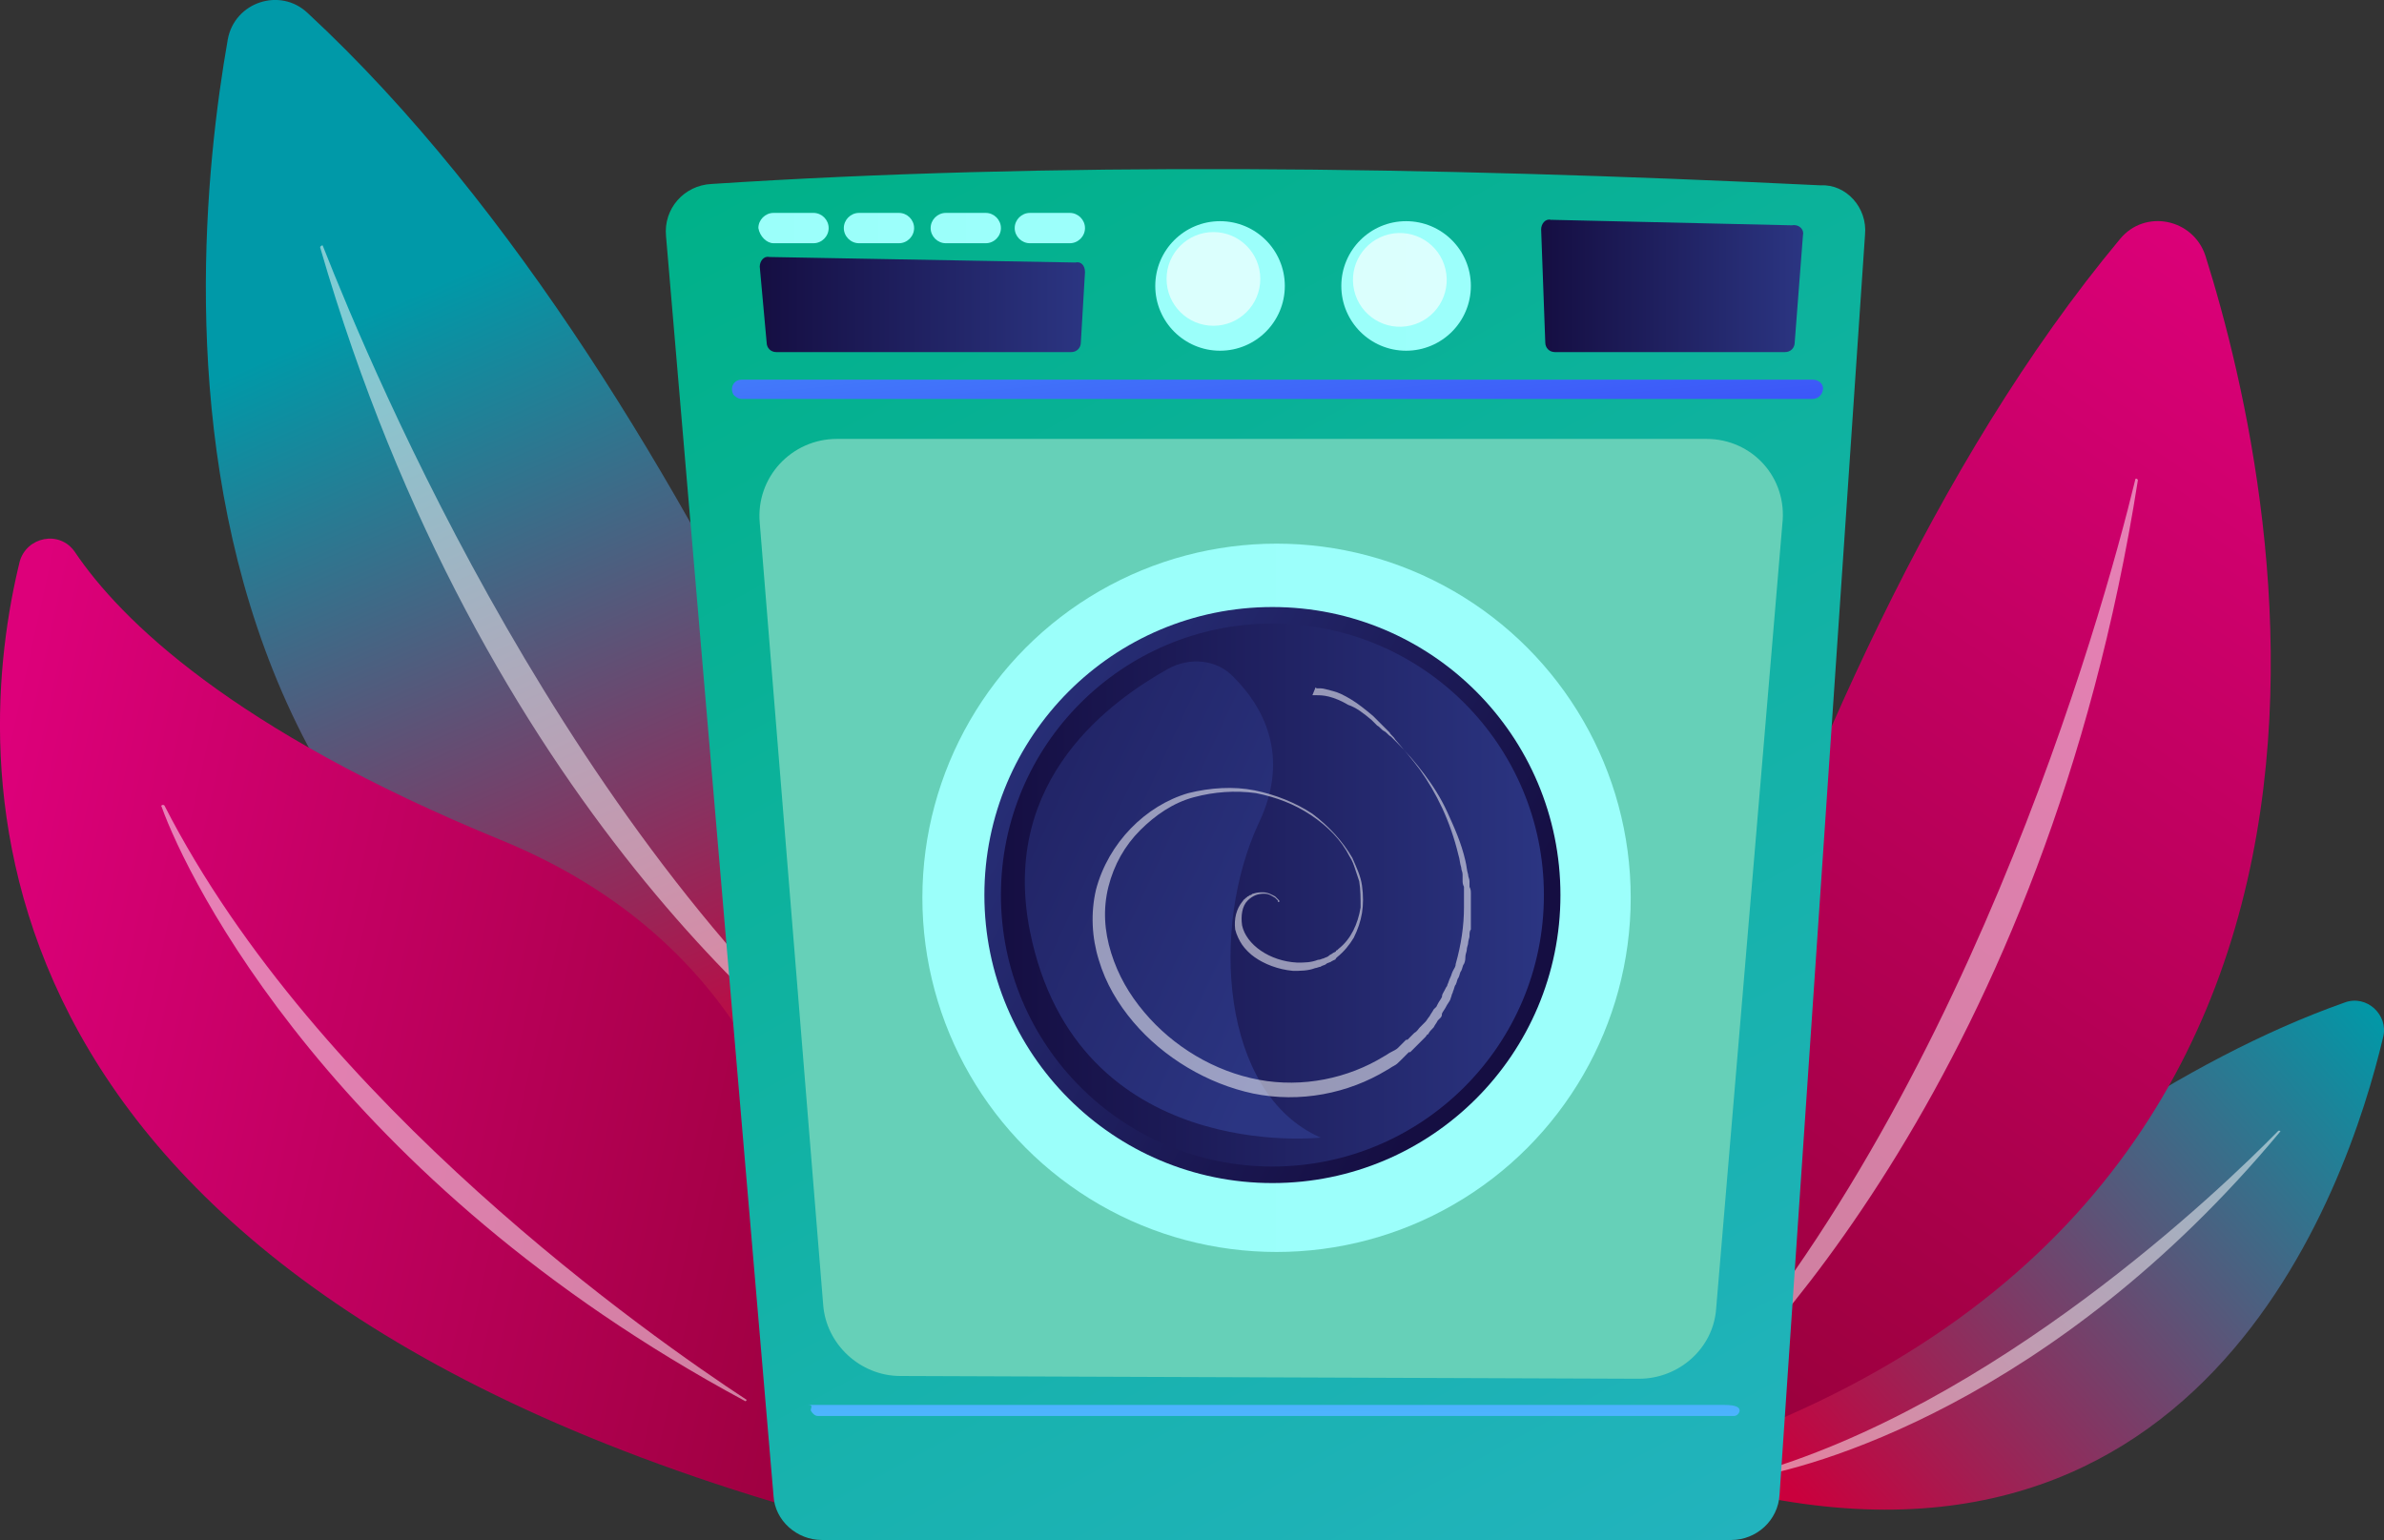 <?xml version="1.0" encoding="utf-8"?>
<!-- Generator: Adobe Illustrator 26.3.1, SVG Export Plug-In . SVG Version: 6.00 Build 0)  -->
<svg version="1.1" id="Layer_1" xmlns="http://www.w3.org/2000/svg" xmlns:xlink="http://www.w3.org/1999/xlink" x="0px" y="0px"
	 viewBox="0 0 172.99 111.75" style="enable-background:new 0 0 172.99 111.75;" xml:space="preserve">
<rect x="0" y="0" width="172.99" height="111.75" fill="#333333" stroke="none"/>
<style type="text/css">
	.st0{fill:url(#SVGID_1_);}
	.st1{opacity:0.5;fill:#FFFFFF;enable-background:new    ;}
	.st2{fill:url(#SVGID_00000155114531538468558340000016039158946405451946_);}
	.st3{fill:url(#SVGID_00000080164865100518976480000007590573916680829090_);}
	.st4{fill:url(#SVGID_00000109004932610034598760000014048104489080734631_);}
	.st5{fill:url(#SVGID_00000049211949989885228850000005691214920812588164_);}
	.st6{fill:#66D0B8;}
	.st7{fill:url(#SVGID_00000103246030043962566210000017767909866419485861_);}
	.st8{fill:url(#SVGID_00000053536989948233062230000004106766644520200838_);}
	.st9{fill:url(#SVGID_00000101800999155978255980000002088238847072504723_);}
	.st10{fill:url(#SVGID_00000008149899489418012330000008015715431590548637_);}
	.st11{opacity:0.64;fill:#FFFFFF;enable-background:new    ;}
	.st12{fill:url(#SVGID_00000080180138565705852380000012764815724581958817_);}
	.st13{fill:url(#SVGID_00000178163818347953799240000009612890732308462477_);}
	.st14{fill:url(#SVGID_00000100383302018064329950000007136186441348853417_);}
	.st15{fill:url(#SVGID_00000152943252369164674530000006044339191546432440_);}
	.st16{fill:url(#SVGID_00000153687862477857031710000010978232060429488035_);}
	.st17{fill:url(#SVGID_00000140711898443375366710000013868553599438412437_);}
	.st18{fill:url(#SVGID_00000085243146622786590060000015725471890958584756_);}
	.st19{fill:url(#SVGID_00000081614376822611015240000005897831087181135232_);}
	.st20{fill:url(#SVGID_00000085963708105969052520000015195367556612160152_);}
	.st21{fill:url(#SVGID_00000089542369769937712170000017326103359264745883_);}
	.st22{opacity:0.53;fill:#FFFFFF;enable-background:new    ;}
</style>
<g>
	<g>
		<g>
			
				<linearGradient id="SVGID_1_" gradientUnits="userSpaceOnUse" x1="-4615.304" y1="94.844" x2="-4640.508" y2="37.271" gradientTransform="matrix(-1 0 0 -1 -4588.59 117.61)">
				<stop  offset="3.306878e-04" style="stop-color:#0099A8"/>
				<stop  offset="1" style="stop-color:#CA003D"/>
			</linearGradient>
			<path class="st0" d="M70.73,83.55c0,0-18.2-54.6-48.4-82.6c-2-1.9-5.3-0.8-5.8,1.9C13.33,21.05,8.83,75.75,70.73,83.55z"/>
		</g>
		<path class="st1" d="M64.83,80.45c0.1,0.1,0,0.3-0.2,0.2c-6-3.7-29.7-22.3-41.4-62.7c0-0.1,0.2-0.2,0.2-0.1
			C27.13,27.25,41.43,61.35,64.83,80.45z"/>
	</g>
	<g>
		
			<linearGradient id="SVGID_00000006681850709690964340000001041267459085280143_" gradientUnits="userSpaceOnUse" x1="-4810.161" y1="1044.873" x2="-4739.029" y2="1044.873" gradientTransform="matrix(-0.977 -0.215 0.215 -0.977 -4857.269 67.182)">
			<stop  offset="0" style="stop-color:#9B003D"/>
			<stop  offset="0.996" style="stop-color:#DD007A"/>
		</linearGradient>
		<path style="fill:url(#SVGID_00000006681850709690964340000001041267459085280143_);" d="M59.03,109.85c0,0,8.6-36.1-22.7-48.9
			c-19.5-8-27.6-16-30.9-20.9c-1.1-1.6-3.5-1.1-4,0.7C-1.97,54.65-4.57,91.85,59.03,109.85z"/>
		<path class="st1" d="M11.93,58.45c-0.1-0.1-0.3,0-0.2,0.1c1.9,5.3,12.6,27.1,42.3,43.1c0.1,0.1,0.2-0.1,0.1-0.1
			C47.43,97.15,23.03,80.15,11.93,58.45z"/>
	</g>
	<g>
		<g>
			
				<linearGradient id="SVGID_00000044135797392902240960000001720271363000763298_" gradientUnits="userSpaceOnUse" x1="-4762.755" y1="42.832" x2="-4720.972" y2="6.731" gradientTransform="matrix(-1 0 0 -1 -4588.59 117.61)">
				<stop  offset="3.306878e-04" style="stop-color:#0099A8"/>
				<stop  offset="1" style="stop-color:#CA003D"/>
			</linearGradient>
			<path style="fill:url(#SVGID_00000044135797392902240960000001720271363000763298_);" d="M122.73,107.35c0,0,23.6-26.2,47.4-34.6
				c1.6-0.6,3.2,0.9,2.8,2.5C170.33,86.25,159.53,118.15,122.73,107.35z"/>
		</g>
		<path class="st1" d="M126.83,107.05c-0.1,0-0.1,0.2,0,0.2c4.3-0.6,22.1-5.3,38.6-25.1c0.1-0.1,0-0.1-0.1-0.1
			C161.13,86.35,144.73,102.05,126.83,107.05z"/>
	</g>
	<g>
		
			<linearGradient id="SVGID_00000011720940289330373140000009850869991483096467_" gradientUnits="userSpaceOnUse" x1="-4511.303" y1="1336.137" x2="-4535.643" y2="1423.636" gradientTransform="matrix(-0.947 -0.321 0.321 -0.947 -4579.389 -84.993)">
			<stop  offset="0" style="stop-color:#9B003D"/>
			<stop  offset="0.996" style="stop-color:#DD007A"/>
		</linearGradient>
		<path style="fill:url(#SVGID_00000011720940289330373140000009850869991483096467_);" d="M115.33,107.65c0,0,11.5-57.9,38.5-90.3
			c1.8-2.2,5.3-1.5,6.2,1.2C165.73,36.65,177.33,91.75,115.33,107.65z"/>
		<path class="st1" d="M120.93,103.75c-0.1,0.1,0.1,0.4,0.2,0.2c5.6-4.5,27.3-26.5,34-69.1c0-0.1-0.2-0.2-0.2,0
			C152.53,44.75,142.33,81.25,120.93,103.75z"/>
	</g>
	<g>
		
			<linearGradient id="SVGID_00000055694132305797200050000003412491114025240742_" gradientUnits="userSpaceOnUse" x1="-4653.745" y1="111.176" x2="-4757.274" y2="-78.706" gradientTransform="matrix(-1 0 0 -1 -4588.59 117.61)">
			<stop  offset="0" style="stop-color:#00B189"/>
			<stop  offset="0.994" style="stop-color:#3CB4E5"/>
			<stop  offset="1" style="stop-color:#3CB4E5"/>
		</linearGradient>
		<path style="fill:url(#SVGID_00000055694132305797200050000003412491114025240742_);" d="M135.33,17.05l-6.2,91.4
			c-0.1,1.9-1.7,3.3-3.5,3.3h-66c-1.8,0-3.4-1.4-3.5-3.2l-7.8-91.4c-0.2-2,1.3-3.7,3.3-3.8c24.5-1.6,51.7-1.3,80.5,0.1
			C133.93,13.35,135.53,15.05,135.33,17.05z"/>
		<path class="st6" d="M123.83,31.85h-63.1c-3.3,0-5.9,2.8-5.6,6.1l4.6,56.7c0.2,2.9,2.7,5.2,5.6,5.2l53.6,0.2
			c2.9,0,5.4-2.2,5.6-5.1l4.8-56.9C129.73,34.65,127.13,31.85,123.83,31.85z"/>
		
			<linearGradient id="SVGID_00000016757357336314179320000005509006159821010102_" gradientUnits="userSpaceOnUse" x1="-4678.265" y1="118.422" x2="-4682.361" y2="79.096" gradientTransform="matrix(-1 0 0 -1 -4588.59 117.61)">
			<stop  offset="0" style="stop-color:#53D8FF"/>
			<stop  offset="1" style="stop-color:#3840F7"/>
		</linearGradient>
		<path style="fill:url(#SVGID_00000016757357336314179320000005509006159821010102_);" d="M53.83,28.95h77.7c0.3,0,0.6-0.2,0.7-0.5
			l0,0c0.2-0.5-0.2-0.9-0.7-0.9h-77.7c-0.6,0-0.9,0.6-0.6,1.1l0,0C53.33,28.75,53.53,28.95,53.83,28.95z"/>
		
			<linearGradient id="SVGID_00000181773152813193843720000018077041339148515248_" gradientUnits="userSpaceOnUse" x1="-4719.437" y1="96.865" x2="-4700.461" y2="96.865" gradientTransform="matrix(-1 0 0 -1 -4588.59 117.61)">
			<stop  offset="0" style="stop-color:#2B3582"/>
			<stop  offset="1" style="stop-color:#150E42"/>
		</linearGradient>
		<path style="fill:url(#SVGID_00000181773152813193843720000018077041339148515248_);" d="M130.83,17.05l-0.6,7.8
			c0,0.4-0.3,0.7-0.7,0.7h-16.7c-0.4,0-0.7-0.3-0.7-0.7l-0.3-8.2c0-0.4,0.3-0.8,0.7-0.7l17.5,0.4
			C130.53,16.25,130.93,16.65,130.83,17.05z"/>
		
			<linearGradient id="SVGID_00000166652198571919702700000015259911944137878714_" gradientUnits="userSpaceOnUse" x1="-4667.322" y1="95.515" x2="-4643.696" y2="95.515" gradientTransform="matrix(-1 0 0 -1 -4588.59 117.61)">
			<stop  offset="0" style="stop-color:#2B3582"/>
			<stop  offset="1" style="stop-color:#150E42"/>
		</linearGradient>
		<path style="fill:url(#SVGID_00000166652198571919702700000015259911944137878714_);" d="M78.73,19.75l-0.3,5.1
			c0,0.4-0.3,0.7-0.7,0.7h-21.4c-0.4,0-0.7-0.3-0.7-0.7l-0.5-5.5c0-0.4,0.3-0.8,0.7-0.7l22.2,0.4
			C78.43,18.95,78.73,19.25,78.73,19.75z"/>
		
			<linearGradient id="SVGID_00000072960717165020129930000010921728766380183429_" gradientUnits="userSpaceOnUse" x1="-4695.358" y1="96.857" x2="-4685.889" y2="96.857" gradientTransform="matrix(-1 0 0 -1 -4588.59 117.61)">
			<stop  offset="0" style="stop-color:#9CFFFB"/>
			<stop  offset="1" style="stop-color:#9BFFFA"/>
		</linearGradient>
		<circle style="fill:url(#SVGID_00000072960717165020129930000010921728766380183429_);" cx="102.03" cy="20.75" r="4.7"/>
		
			<ellipse transform="matrix(0.974 -0.228 0.228 0.974 -1.945 23.718)" class="st11" cx="101.54" cy="20.27" rx="3.4" ry="3.4"/>
		
			<linearGradient id="SVGID_00000142136108945877304300000014708721092712356786_" gradientUnits="userSpaceOnUse" x1="-4681.822" y1="96.857" x2="-4672.353" y2="96.857" gradientTransform="matrix(-1 0 0 -1 -4588.59 117.61)">
			<stop  offset="0" style="stop-color:#9CFFFB"/>
			<stop  offset="1" style="stop-color:#9BFFFA"/>
		</linearGradient>
		<circle style="fill:url(#SVGID_00000142136108945877304300000014708721092712356786_);" cx="88.53" cy="20.75" r="4.7"/>
		<ellipse class="st11" cx="88.05" cy="20.24" rx="3.4" ry="3.4"/>
		
			<linearGradient id="SVGID_00000098199839218911610130000004462920660706453393_" gradientUnits="userSpaceOnUse" x1="-4667.322" y1="101.057" x2="-4662.267" y2="101.057" gradientTransform="matrix(-1 0 0 -1 -4588.59 117.61)">
			<stop  offset="0" style="stop-color:#9CFFFB"/>
			<stop  offset="1" style="stop-color:#9BFFFA"/>
		</linearGradient>
		<path style="fill:url(#SVGID_00000098199839218911610130000004462920660706453393_);" d="M74.73,17.65h2.9c0.6,0,1.1-0.5,1.1-1.1
			l0,0c0-0.6-0.5-1.1-1.1-1.1h-2.9c-0.6,0-1.1,0.5-1.1,1.1l0,0C73.63,17.15,74.13,17.65,74.73,17.65z"/>
		
			<linearGradient id="SVGID_00000143591612377385239680000005585875981215166647_" gradientUnits="userSpaceOnUse" x1="-4661.195" y1="101.057" x2="-4656.14" y2="101.057" gradientTransform="matrix(-1 0 0 -1 -4588.59 117.61)">
			<stop  offset="0" style="stop-color:#9CFFFB"/>
			<stop  offset="1" style="stop-color:#9BFFFA"/>
		</linearGradient>
		<path style="fill:url(#SVGID_00000143591612377385239680000005585875981215166647_);" d="M68.63,17.65h2.9c0.6,0,1.1-0.5,1.1-1.1
			l0,0c0-0.6-0.5-1.1-1.1-1.1h-2.9c-0.6,0-1.1,0.5-1.1,1.1l0,0C67.53,17.15,68.03,17.65,68.63,17.65z"/>
		
			<linearGradient id="SVGID_00000121281717756967012090000006247686500964174763_" gradientUnits="userSpaceOnUse" x1="-4654.879" y1="101.057" x2="-4649.824" y2="101.057" gradientTransform="matrix(-1 0 0 -1 -4588.59 117.61)">
			<stop  offset="0" style="stop-color:#9CFFFB"/>
			<stop  offset="1" style="stop-color:#9BFFFA"/>
		</linearGradient>
		<path style="fill:url(#SVGID_00000121281717756967012090000006247686500964174763_);" d="M62.33,17.65h2.9c0.6,0,1.1-0.5,1.1-1.1
			l0,0c0-0.6-0.5-1.1-1.1-1.1h-2.9c-0.6,0-1.1,0.5-1.1,1.1l0,0C61.23,17.15,61.73,17.65,62.33,17.65z"/>
		
			<linearGradient id="SVGID_00000014617113052017731400000008064748369838789820_" gradientUnits="userSpaceOnUse" x1="-4648.752" y1="101.057" x2="-4643.697" y2="101.057" gradientTransform="matrix(-1 0 0 -1 -4588.59 117.61)">
			<stop  offset="0" style="stop-color:#9CFFFB"/>
			<stop  offset="1" style="stop-color:#9BFFFA"/>
		</linearGradient>
		<path style="fill:url(#SVGID_00000014617113052017731400000008064748369838789820_);" d="M56.13,17.65h2.9c0.6,0,1.1-0.5,1.1-1.1
			l0,0c0-0.6-0.5-1.1-1.1-1.1h-2.9c-0.6,0-1.1,0.5-1.1,1.1l0,0C55.13,17.15,55.63,17.65,56.13,17.65z"/>
		
			<linearGradient id="SVGID_00000038414519549652606850000010062469581434119860_" gradientUnits="userSpaceOnUse" x1="-4680.955" y1="6.167" x2="-4681.228" y2="43.854" gradientTransform="matrix(-1 0 0 -1 -4588.59 117.61)">
			<stop  offset="0" style="stop-color:#53D8FF"/>
			<stop  offset="1" style="stop-color:#3840F7"/>
		</linearGradient>
		<path style="fill:url(#SVGID_00000038414519549652606850000010062469581434119860_);" d="M59.33,102.75h66.5
			c0.2,0,0.4-0.2,0.4-0.4l0,0c0-0.2-0.2-0.4-1.1-0.4h-66.5c0.4,0,0.2,0.2,0.2,0.4l0,0C58.93,102.55,59.13,102.75,59.33,102.75z"/>
		<g>
			
				<linearGradient id="SVGID_00000074434265270451180590000001889290243063862455_" gradientUnits="userSpaceOnUse" x1="-4706.854" y1="52.457" x2="-4655.51" y2="52.457" gradientTransform="matrix(-1 0 0 -1 -4588.59 117.61)">
				<stop  offset="0" style="stop-color:#9CFFFB"/>
				<stop  offset="1" style="stop-color:#9BFFFA"/>
			</linearGradient>
			<circle style="fill:url(#SVGID_00000074434265270451180590000001889290243063862455_);" cx="92.63" cy="65.15" r="25.7"/>
			
				<linearGradient id="SVGID_00000072965327198390981870000012025026615786960514_" gradientUnits="userSpaceOnUse" x1="-4654.98" y1="67.556" x2="-4695.923" y2="44.041" gradientTransform="matrix(-1 0 0 -1 -4588.59 117.61)">
				<stop  offset="0" style="stop-color:#2B3582"/>
				<stop  offset="1" style="stop-color:#150E42"/>
			</linearGradient>
			<circle style="fill:url(#SVGID_00000072965327198390981870000012025026615786960514_);" cx="92.33" cy="64.95" r="20.9"/>
			
				<linearGradient id="SVGID_00000045582992781381307300000004429242023115475390_" gradientUnits="userSpaceOnUse" x1="-4700.622" y1="52.657" x2="-4661.289" y2="52.657" gradientTransform="matrix(-1 0 0 -1 -4588.59 117.61)">
				<stop  offset="0" style="stop-color:#2B3582"/>
				<stop  offset="1" style="stop-color:#150E42"/>
			</linearGradient>
			<circle style="fill:url(#SVGID_00000045582992781381307300000004429242023115475390_);" cx="92.33" cy="64.95" r="19.7"/>
			
				<linearGradient id="SVGID_00000015356113412725840540000007407858390456396205_" gradientUnits="userSpaceOnUse" x1="-4684.394" y1="48.786" x2="-4634.857" y2="71.824" gradientTransform="matrix(-1 0 0 -1 -4588.59 117.61)">
				<stop  offset="0" style="stop-color:#2B3582"/>
				<stop  offset="1" style="stop-color:#150E42"/>
			</linearGradient>
			<path style="fill:url(#SVGID_00000015356113412725840540000007407858390456396205_);" d="M84.73,48.55c1.6-0.9,3.6-0.7,4.8,0.6
				c2,2,4.2,5.6,1.8,10.6c-3.5,7.5-2.8,19.6,4.5,22.8c0,0-17.7,2-21.1-15C72.53,56.45,80.83,50.75,84.73,48.55z"/>
		</g>
		<path class="st22" d="M95.53,49.95c0,0,0.1,0,0.3,0s0.5,0.1,0.9,0.2s0.8,0.3,1.3,0.6c0.5,0.3,1,0.7,1.6,1.2l0.1,0.1l0.1,0.1
			c0.1,0.1,0.1,0.1,0.2,0.2c0.1,0.1,0.3,0.3,0.4,0.4c0.1,0.1,0.3,0.3,0.4,0.4c0.1,0.2,0.3,0.3,0.4,0.5c0.6,0.7,1.2,1.4,1.8,2.2
			c1.2,1.7,2.2,3.7,2.8,6.2c0.1,0.3,0.1,0.6,0.2,0.9c0,0.2,0.1,0.3,0.1,0.5v0.1l0,0l0,0v0.1v0.2c0,0.2,0,0.3,0.1,0.5
			c0,0.2,0,0.3,0,0.5c0,0.3,0,0.7,0,1c0,1.3-0.2,2.7-0.6,4.1c0,0.2-0.1,0.3-0.2,0.5c-0.1,0.2-0.1,0.3-0.2,0.5
			c-0.1,0.2-0.1,0.3-0.2,0.5c0,0.1-0.1,0.2-0.1,0.2l-0.1,0.2c-0.1,0.2-0.2,0.3-0.2,0.5c-0.1,0.2-0.2,0.3-0.3,0.5l-0.1,0.2l-0.2,0.2
			c-0.1,0.2-0.2,0.3-0.3,0.5c-0.1,0.1-0.2,0.3-0.3,0.4c-0.1,0.1-0.1,0.1-0.2,0.2l-0.2,0.2c-0.1,0.1-0.2,0.3-0.4,0.4
			c-0.1,0.1-0.3,0.3-0.4,0.4l-0.1,0.1l0,0l0,0h-0.1l-0.2,0.2l-0.2,0.2l-0.2,0.2c-0.1,0.1-0.3,0.2-0.5,0.3s-0.3,0.2-0.5,0.3
			c-2.6,1.6-5.9,2.3-9.1,1.7c-3.2-0.6-6.2-2.4-8.3-4.9c-1.1-1.3-1.9-2.7-2.4-4.3c-0.5-1.6-0.6-3.2-0.2-4.8c0.4-1.6,1.2-3,2.3-4.1
			c1.1-1.1,2.4-2,3.9-2.4s3-0.5,4.5-0.3c1.5,0.3,2.8,0.8,4,1.6c1.2,0.8,2.2,1.8,2.8,3c0.2,0.3,0.3,0.6,0.4,0.9
			c0.1,0.3,0.2,0.6,0.3,0.9c0.1,0.6,0.1,1.3,0.1,1.9c-0.2,1.2-0.7,2.3-1.6,3l-0.1,0.1c0,0-0.1,0-0.1,0.1l-0.2,0.1
			c-0.1,0.1-0.2,0.1-0.3,0.2c-0.1,0.1-0.2,0.1-0.4,0.2c-0.1,0-0.2,0.1-0.4,0.1c-0.5,0.2-1,0.2-1.5,0.2c-2-0.1-3.7-1.3-4-2.7
			c-0.1-0.7,0-1.4,0.4-1.8s0.8-0.5,1.2-0.5c0.4,0,0.6,0.2,0.8,0.3c0.1,0.1,0.1,0.1,0.2,0.2v0.1l0,0h0.1v-0.1c0,0,0,0-0.1-0.1
			c0,0-0.1-0.1-0.2-0.2c-0.2-0.1-0.5-0.3-0.9-0.3c-0.2,0-0.4,0-0.7,0.1c-0.1,0-0.1,0.1-0.2,0.1s-0.1,0.1-0.2,0.1l-0.1,0.1
			c0,0-0.1,0-0.1,0.1c-0.1,0-0.1,0.1-0.2,0.2c-0.4,0.5-0.6,1.2-0.5,2c0.1,0.4,0.3,0.8,0.5,1.1s0.6,0.7,0.9,0.9
			c0.7,0.5,1.7,0.9,2.8,1c0.5,0,1.1,0,1.6-0.2c0.1,0,0.3-0.1,0.4-0.1c0.1-0.1,0.3-0.1,0.4-0.2c0.1-0.1,0.3-0.1,0.4-0.2l0.2-0.1
			c0,0,0.1,0,0.1-0.1l0.1-0.1c0.5-0.4,0.9-0.9,1.2-1.4c0.3-0.6,0.5-1.2,0.6-1.8c0.1-0.6,0.1-1.3,0-2c-0.1-0.7-0.4-1.3-0.7-2
			c-0.7-1.2-1.7-2.3-2.9-3.2c-1.2-0.8-2.7-1.4-4.2-1.7c-1.5-0.3-3.2-0.2-4.8,0.2c-3.1,0.9-5.8,3.6-6.7,7c-0.4,1.7-0.3,3.5,0.2,5.1
			c0.5,1.7,1.4,3.2,2.5,4.5c2.2,2.6,5.4,4.5,8.7,5.2c3.4,0.7,6.9,0,9.7-1.7c0.2-0.1,0.3-0.2,0.5-0.3s0.3-0.2,0.5-0.4l0.2-0.2
			l0.2-0.2l0.2-0.2h0.1l0,0l0,0l0.1-0.1c0.1-0.1,0.3-0.3,0.4-0.4c0.1-0.1,0.3-0.3,0.4-0.4l0.2-0.2c0.1-0.1,0.1-0.2,0.2-0.2
			c0.1-0.2,0.2-0.3,0.4-0.5c0.1-0.2,0.2-0.3,0.3-0.5l0.2-0.2c0.1-0.1,0.1-0.2,0.1-0.3c0.1-0.2,0.2-0.3,0.3-0.5s0.2-0.3,0.3-0.5
			l0.1-0.3c0-0.1,0.1-0.2,0.1-0.3c0.1-0.2,0.1-0.4,0.2-0.5c0.1-0.2,0.1-0.4,0.2-0.5c0.1-0.2,0.1-0.4,0.2-0.5
			c0.1-0.2,0.1-0.4,0.2-0.5c0.1-0.2,0.1-0.4,0.1-0.5c0-0.2,0.1-0.4,0.1-0.5c0-0.2,0.1-0.4,0.1-0.5c0-0.2,0.1-0.4,0.1-0.5
			c0-0.2,0-0.4,0.1-0.5c0-0.4,0-0.7,0-1.1s0-0.7,0-1c0-0.2,0-0.3,0-0.5s0-0.3-0.1-0.5v-0.2v-0.1l0,0l0,0v-0.1c0-0.2-0.1-0.3-0.1-0.5
			c-0.1-0.3-0.1-0.6-0.2-1c-0.3-1.3-0.8-2.4-1.3-3.5s-1.1-2-1.7-2.8c-0.6-0.8-1.3-1.6-1.9-2.2c-0.2-0.2-0.3-0.3-0.5-0.5
			c-0.2-0.1-0.3-0.3-0.5-0.4s-0.3-0.3-0.5-0.4c-0.1-0.1-0.1-0.1-0.2-0.2l-0.1-0.1l-0.1-0.1c-0.6-0.5-1.1-0.9-1.7-1.1
			c-0.5-0.3-1-0.5-1.4-0.6s-0.7-0.1-0.9-0.1s-0.3,0-0.3,0C95.53,49.75,95.43,49.85,95.53,49.95C95.43,49.95,95.53,49.95,95.53,49.95
			z"/>
	</g>
</g>
</svg>
